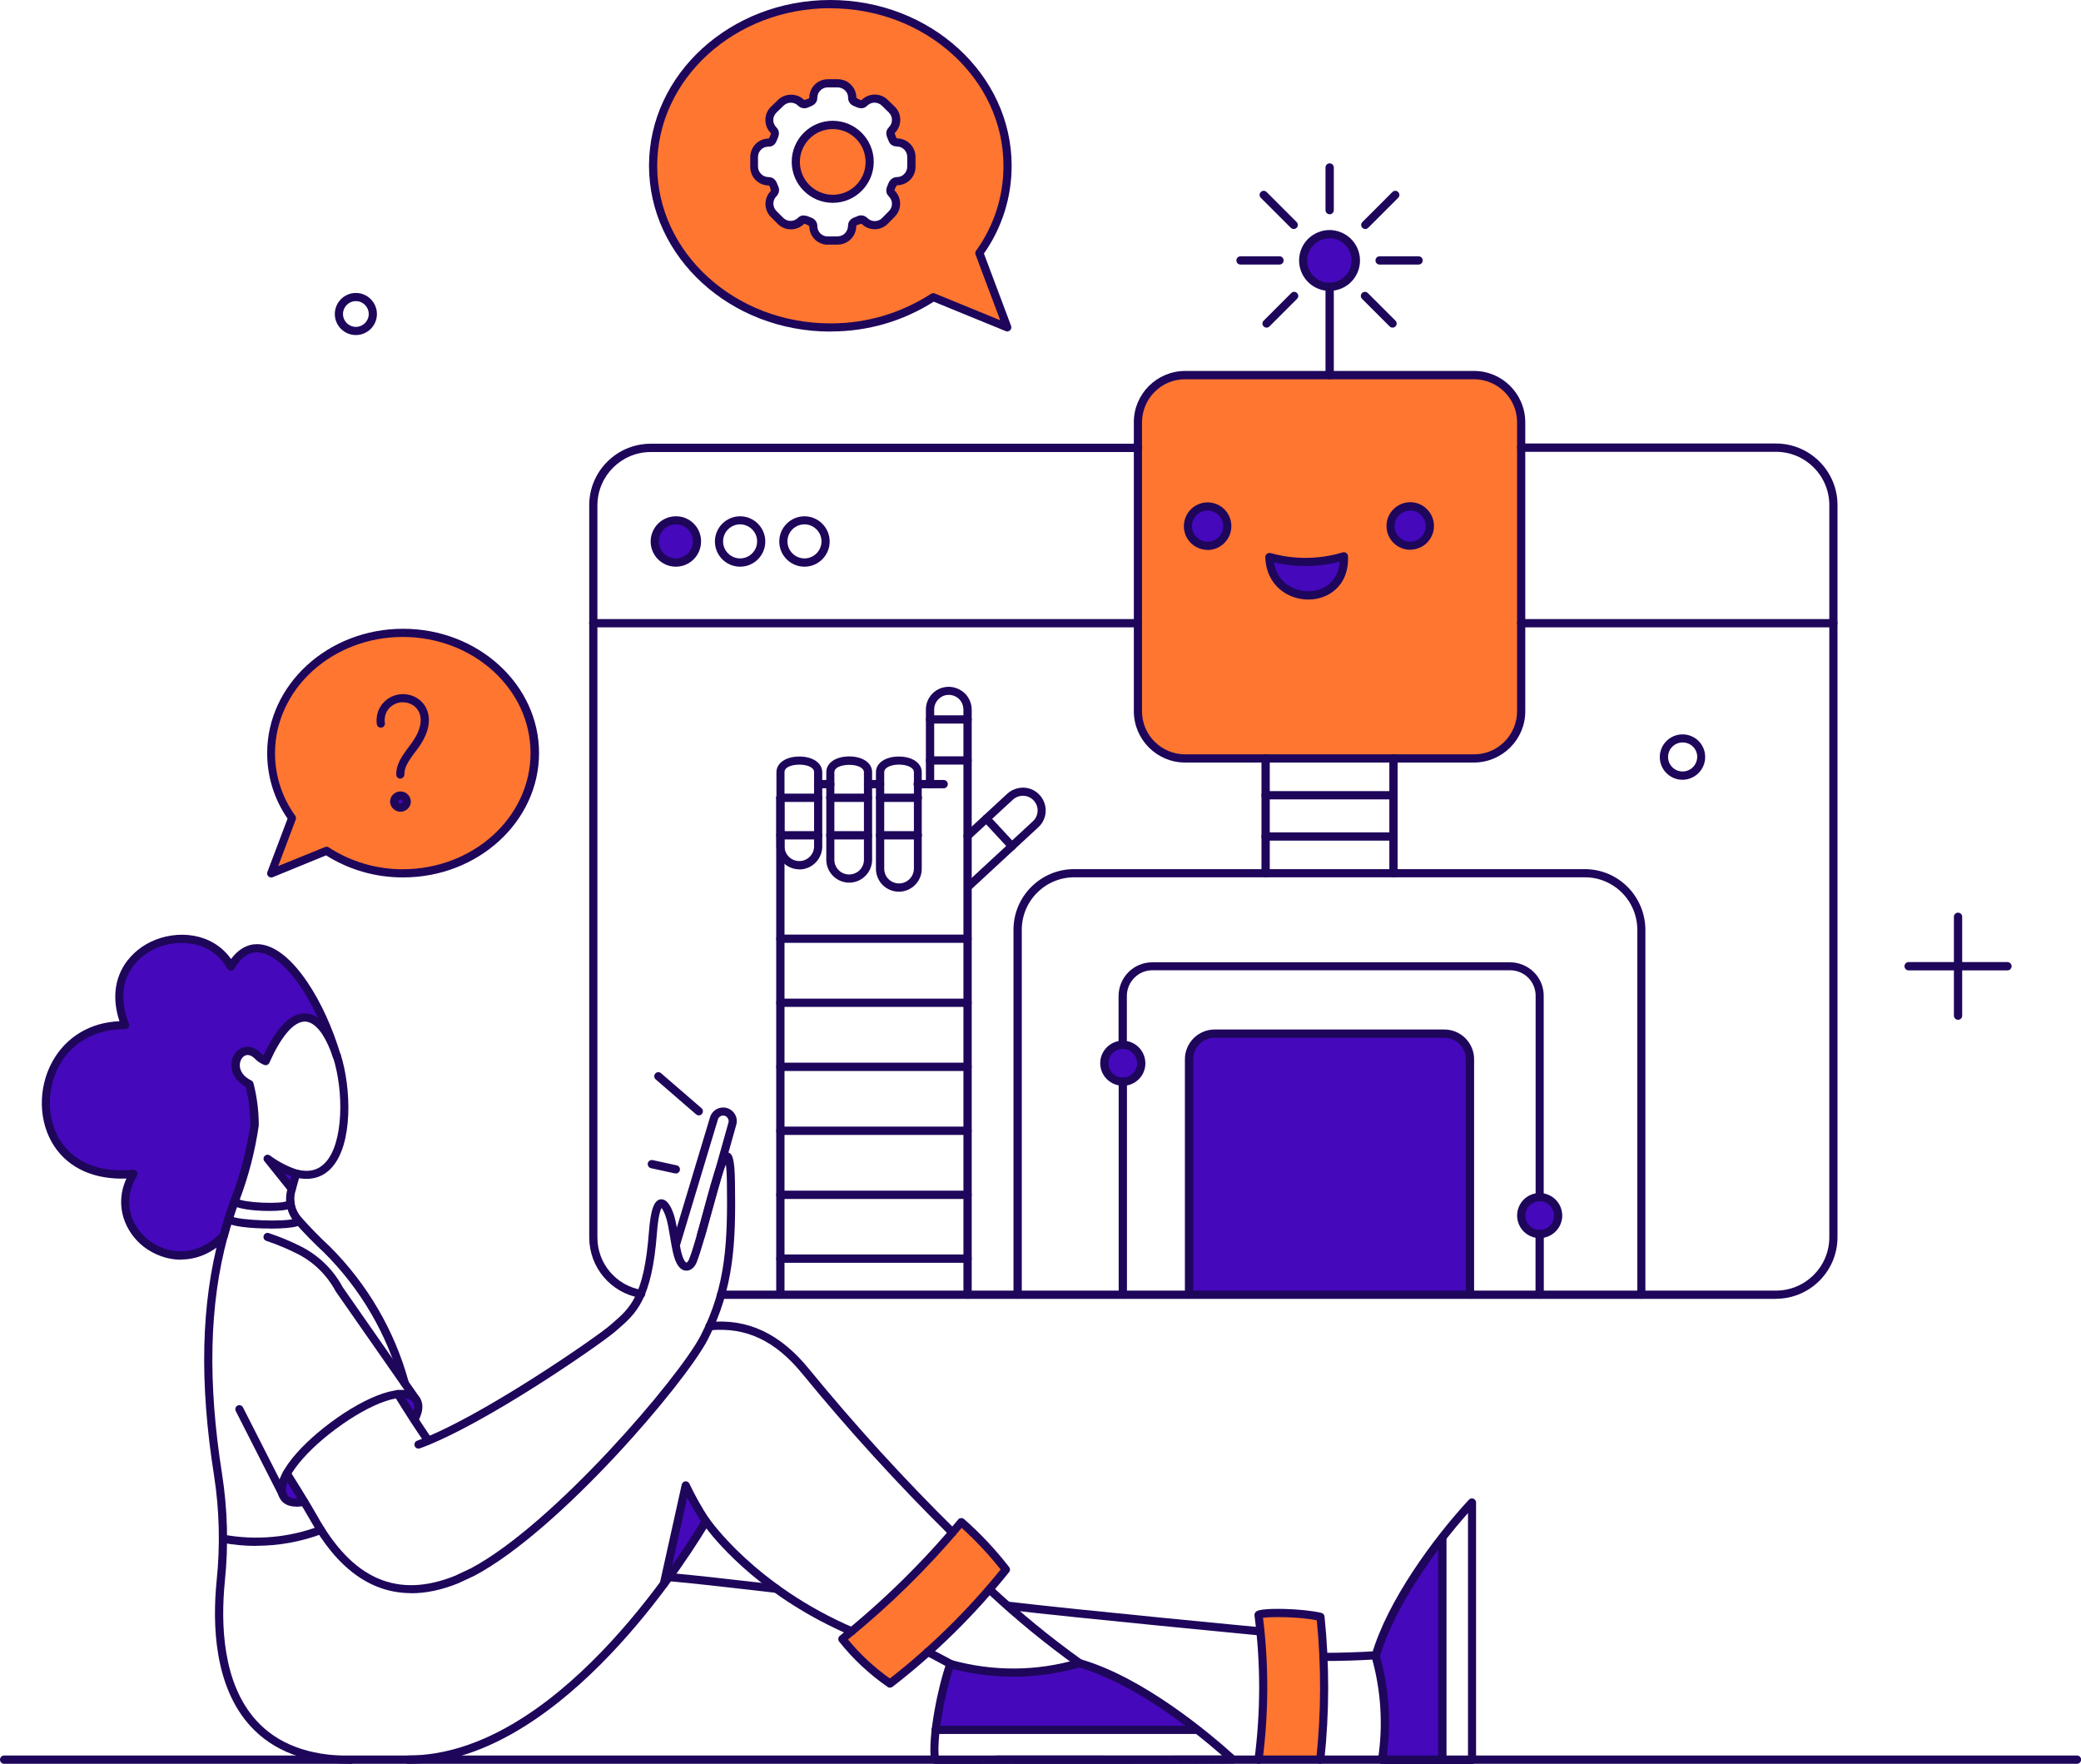 <?xml version="1.0" encoding="UTF-8"?>
<svg id="Livello_2" data-name="Livello 2" xmlns="http://www.w3.org/2000/svg" viewBox="0 0 190.75 161.68">
  <defs>
    <style>
      .cls-1, .cls-2 {
        fill: #ff7631;
      }

      .cls-3 {
        fill: #1e065b;
      }

      .cls-4 {
        fill: #4508ba;
      }

      .cls-2 {
        fill-rule: evenodd;
      }
    </style>
  </defs>
  <g id="ILLUSTRAZIONI">
    <g>
      <g>
        <path class="cls-1" d="M121.04,148.2c-1.92-.49-5.64-.46-5.68-.19.58,4.41.58,8.87,0,13.28h5.66c.46-4.35.47-8.74.02-13.09Z"/>
        <path class="cls-1" d="M88.12,139.51c-3.27,3.92-6.93,7.51-10.91,10.72,1.25,1.57,2.72,2.95,4.37,4.09,3.94-3.05,7.5-6.56,10.62-10.45-1.22-1.58-2.59-3.03-4.08-4.35h0Z"/>
        <path class="cls-1" d="M135.14,34.39h-26.52c-2.38,0-4.31,1.93-4.31,4.31v26.51c0,2.38,1.93,4.31,4.31,4.31h26.5c2.38,0,4.32-1.91,4.33-4.29v-26.52c0-2.38-1.93-4.31-4.31-4.31Z"/>
        <path class="cls-2" d="M92.34,30.01l-6.78-2.77c-2.81,1.82-6.09,2.79-9.44,2.77-8.97,0-16.25-6.63-16.25-14.82S67.15.37,76.11.37s16.25,6.63,16.25,14.82c0,2.87-.91,5.67-2.58,8l2.56,6.82ZM82.28,13.07c-.21-.02-.37-.05-.45-.28-.02-.06-.05-.12-.07-.18-.11-.24-.2-.45,0-.67.52-.52.52-1.35,0-1.87,0,0,0,0,0,0l-.64-.63c-.52-.52-1.36-.52-1.88,0-.21.22-.44.11-.68,0-.05-.02-.11-.05-.16-.07-.17-.06-.28-.23-.28-.41,0-.73-.59-1.32-1.32-1.32,0,0,0,0-.01,0h-.9c-.73,0-1.32.59-1.32,1.32h0c0,.31-.23.4-.48.49-.05.02-.11.04-.16.06-.16.07-.35.03-.47-.09-.52-.52-1.36-.52-1.88,0l-.65.64c-.52.52-.52,1.36,0,1.87h0c.21.21.11.44,0,.68-.03.06-.05.12-.07.17-.06.17-.23.28-.41.28-.73,0-1.32.59-1.32,1.32h0s.01.9.01.9c0,.73.59,1.32,1.32,1.32,0,0,0,0,0,0,.3,0,.39.23.49.48.02.05.04.11.06.16.08.16.04.36-.09.49-.52.52-.52,1.35,0,1.87,0,0,0,0,0,0l.64.64c.52.52,1.36.52,1.88,0,.21-.21.44-.11.68,0,.05.02.11.05.16.07.17.06.28.23.28.41,0,.73.59,1.32,1.31,1.32,0,0,0,0,0,0h.92c.73-.01,1.32-.6,1.32-1.33,0,0,0,0,0,0,0-.3.23-.39.49-.49.05-.02.11-.04.16-.06.16-.08.36-.04.48.09.52.52,1.36.52,1.88,0l.63-.64c.52-.52.52-1.35,0-1.87,0,0,0,0,0,0-.21-.21-.11-.43,0-.68.03-.06.05-.12.07-.17.06-.17.23-.28.41-.28.73,0,1.32-.59,1.32-1.31,0,0,0,0,0,0v-.9c0-.71-.56-1.3-1.27-1.32ZM76.34,18.22c-1.87,0-3.38-1.51-3.38-3.38s1.51-3.38,3.38-3.38c1.87,0,3.38,1.51,3.38,3.38h0c0,1.86-1.5,3.38-3.36,3.38,0,0-.02,0-.03,0Z"/>
        <path class="cls-1" d="M29.92,77.97c2.09,1.36,4.52,2.08,7.01,2.07,6.67,0,12.08-4.94,12.08-11.02s-5.42-11.02-12.08-11.02-12.08,4.94-12.08,11.02c0,2.13.67,4.21,1.92,5.95l-1.92,5.07,5.07-2.07Z"/>
      </g>
      <g>
        <path class="cls-4" d="M102.92,99.14c.68,0,1.3-.41,1.56-1.04.26-.63.12-1.36-.37-1.84-.66-.66-1.73-.66-2.39,0-.31.32-.49.74-.49,1.19,0,.45.18.88.5,1.19.32.32.75.49,1.19.5Z"/>
        <path class="cls-4" d="M141.14,109.72c-.94,0-1.7.75-1.7,1.69,0,.11,0,.22.03.33.18.92,1.07,1.52,1.98,1.34.8-.15,1.37-.85,1.37-1.66,0-.93-.75-1.68-1.68-1.69Z"/>
        <path class="cls-4" d="M121.86,21.47c-1.33,0-2.41,1.08-2.41,2.42,0,.16.02.31.05.47.19.96.94,1.71,1.9,1.9,1.31.26,2.58-.58,2.84-1.89.16-.79-.09-1.61-.66-2.18-.45-.45-1.07-.71-1.71-.71Z"/>
        <path class="cls-4" d="M63.89,49.62c.02-1.05-.83-1.92-1.88-1.94-.02,0-.04,0-.06,0-1.07,0-1.94.87-1.94,1.94s.87,1.94,1.94,1.94,1.94-.87,1.94-1.94Z"/>
        <path class="cls-4" d="M110.69,46.41c-1,0-1.8.81-1.8,1.8s.81,1.8,1.8,1.8,1.8-.81,1.8-1.8-.81-1.8-1.8-1.8Z"/>
        <path class="cls-4" d="M129.25,50.02c.99,0,1.8-.81,1.8-1.8,0-.12-.01-.24-.04-.35-.19-.97-1.14-1.61-2.11-1.42-.47.09-.88.37-1.15.77-.55.83-.33,1.94.49,2.5.3.2.65.31,1.01.31Z"/>
        <path class="cls-4" d="M116.35,51.05c.11,4.62,7.05,4.79,6.82-.06-2.22.67-4.59.69-6.82.06Z"/>
        <path class="cls-4" d="M27.15,107.57c-.94-.32-1.83-.78-2.62-1.37l2.22,2.77c.13-.46.27-.91.4-1.41Z"/>
        <path class="cls-4" d="M21.16,88.59c-2.89-5.19-12.6-1.96-9.69,5.38-9.5-.19-10.16,14.72.76,13.62-3.06,5.05,3.8,10.34,8.27,5.68.31-1.16.68-2.31,1.1-3.44.82-2.15,1.4-4.39,1.73-6.67,0-1.28-.16-2.56-.48-3.8-2.45-1.22-.84-4.08.72-2.64.21.23.47.41.76.53,2.13-4.79,4.14-4.71,5.49-2.7.45.69.79,1.44,1.03,2.22-2.07-7.01-6.9-12.86-9.69-8.19Z"/>
        <path class="cls-4" d="M87.11,152.51c-.68,1.96-1.13,4-1.35,6.06h23.97c-2.92-2.31-7.17-5.07-10.8-6.12-3.86,1.12-7.95,1.14-11.82.06h0Z"/>
        <path class="cls-4" d="M126.1,151.79c.88,3.09,1.08,6.34.59,9.51h5.52v-20.31c-.1,0-4.68,5.85-6.11,10.8h0Z"/>
        <path class="cls-4" d="M27.87,137.65c-.59-.99-1.27-2.09-1.6-2.6-.93,1.65-.47,3.02,1.6,2.6Z"/>
        <path class="cls-4" d="M36.46,127.77c.44.7.95,1.5,1.5,2.34.86-1.62.08-2.51-1.5-2.34Z"/>
        <path class="cls-4" d="M62.85,136.13l-2.01,9.06c1.88-2.55,3.23-4.67,3.88-5.78-.68-1.06-1.31-2.16-1.86-3.29Z"/>
        <path class="cls-4" d="M37.29,73.47c-.01-.32-.28-.57-.6-.56-.3.01-.54.25-.56.56.01.32.28.57.6.56.3-.01.54-.25.56-.56Z"/>
        <path class="cls-4" d="M132.41,94.75h-21.07c-.31,0-.61.06-.89.18-.57.24-1.03.69-1.26,1.26-.12.28-.18.59-.18.89v21.58h25.74v-21.58c0-.31-.06-.61-.18-.89-.24-.57-.69-1.03-1.26-1.26-.28-.12-.59-.18-.9-.18h0Z"/>
      </g>
      <g>
        <path class="cls-3" d="M154.22,71.47c-1.15,0-2.08-.94-2.08-2.08,0-1.15.94-2.08,2.08-2.08h.01c1.14,0,2.07.92,2.07,2.06v.02c0,1.15-.94,2.08-2.09,2.08ZM154.23,68.05h0c-.74,0-1.33.6-1.33,1.33,0,.74.6,1.33,1.33,1.33.74,0,1.33-.6,1.34-1.33v-.02c0-.73-.6-1.31-1.33-1.31ZM155.93,69.38h0,0Z"/>
        <path class="cls-3" d="M32.62,30.71c-1.07,0-1.93-.87-1.93-1.93s.87-1.93,1.93-1.93c1.06,0,1.93.87,1.93,1.93h0c0,1.07-.87,1.93-1.93,1.93ZM32.62,27.6c-.65,0-1.18.53-1.18,1.18s.53,1.18,1.18,1.18,1.18-.53,1.18-1.18c0-.65-.53-1.18-1.18-1.18Z"/>
        <path class="cls-3" d="M179.48,93.47c-.21,0-.38-.17-.38-.38v-9.06c0-.21.17-.38.38-.38s.38.17.38.38v9.06c0,.21-.17.38-.38.38Z"/>
        <path class="cls-3" d="M184.01,88.94h-9.06c-.21,0-.38-.17-.38-.38s.17-.38.38-.38h9.06c.21,0,.38.17.38.38s-.17.38-.38.38Z"/>
        <path class="cls-3" d="M162.79,119.05h-96.69c-.21,0-.38-.17-.38-.38s.17-.38.38-.38h96.69c2.7,0,4.89-2.19,4.89-4.89V46.3c0-2.7-2.19-4.89-4.89-4.89h-23.35c-.21,0-.38-.17-.38-.38s.17-.38.38-.38h23.35c3.11,0,5.64,2.53,5.64,5.64v67.11c0,3.11-2.53,5.64-5.64,5.64Z"/>
        <path class="cls-3" d="M58.76,118.96s-.04,0-.06,0c-2.72-.46-4.69-2.8-4.69-5.55V46.3c0-3.11,2.53-5.63,5.64-5.63h44.67c.21,0,.38.17.38.38s-.17.38-.38.38h-44.67c-2.69,0-4.88,2.19-4.89,4.88v67.11c0,2.39,1.71,4.41,4.07,4.81.2.04.34.23.31.43-.03.18-.19.31-.37.31Z"/>
        <path class="cls-3" d="M168.05,57.5h-28.61c-.21,0-.38-.17-.38-.38s.17-.38.38-.38h28.61c.21,0,.38.17.38.38s-.17.38-.38.38Z"/>
        <path class="cls-3" d="M104.31,57.5h-49.93c-.21,0-.38-.17-.38-.38s.17-.38.38-.38h49.93c.21,0,.38.17.38.38s-.17.38-.38.38Z"/>
        <path class="cls-3" d="M61.95,51.94c-1.28,0-2.31-1.04-2.31-2.31s1.04-2.31,2.31-2.31h.03c1.24,0,2.27,1.01,2.28,2.26v.05c0,1.28-1.04,2.31-2.31,2.31ZM61.98,48.06h-.02c-.87,0-1.57.7-1.57,1.56s.7,1.56,1.56,1.56,1.56-.7,1.56-1.56v-.05c-.01-.84-.7-1.51-1.54-1.51Z"/>
        <path class="cls-3" d="M67.84,51.94c-1.28,0-2.31-1.04-2.31-2.31s1.04-2.31,2.31-2.31c1.27,0,2.31,1.04,2.31,2.31h0c0,1.28-1.04,2.31-2.31,2.31ZM67.84,48.06c-.86,0-1.56.7-1.56,1.56s.7,1.56,1.56,1.56,1.56-.7,1.56-1.56c0-.86-.71-1.56-1.56-1.56Z"/>
        <path class="cls-3" d="M73.74,51.94c-1.28,0-2.31-1.04-2.31-2.31s1.04-2.31,2.31-2.31c1.27,0,2.31,1.04,2.31,2.31h0c0,1.28-1.04,2.31-2.31,2.31ZM73.74,48.06c-.86,0-1.56.7-1.56,1.56s.7,1.56,1.56,1.56,1.56-.7,1.56-1.56c0-.86-.71-1.56-1.56-1.56Z"/>
        <path class="cls-3" d="M135.12,69.89h-26.5c-2.58,0-4.68-2.11-4.69-4.69v-26.51c0-2.58,2.11-4.68,4.69-4.69h26.5c2.58,0,4.68,2.11,4.69,4.69h0v26.51c0,2.58-2.11,4.68-4.69,4.69ZM108.62,34.76c-2.17,0-3.93,1.77-3.94,3.94v26.5c0,2.17,1.77,3.93,3.94,3.94h26.5c2.17,0,3.93-1.77,3.94-3.94v-26.5c0-2.17-1.77-3.93-3.94-3.94h-26.5Z"/>
        <path class="cls-3" d="M150.46,119.04c-.21,0-.38-.17-.38-.38v-33.44c0-1.27-.51-2.51-1.41-3.4-.91-.91-2.12-1.41-3.4-1.41h-46.8c-1.28,0-2.49.5-3.4,1.41-.91.91-1.41,2.12-1.41,3.4v33.44c0,.21-.17.38-.38.38s-.38-.17-.38-.38v-33.44c0-1.49.58-2.88,1.63-3.93,1.05-1.05,2.45-1.63,3.93-1.63h46.8c1.48,0,2.88.58,3.93,1.63,1.04,1.04,1.63,2.47,1.63,3.94v33.44c0,.21-.17.38-.38.38Z"/>
        <path class="cls-3" d="M134.74,119.04c-.21,0-.38-.17-.38-.38v-21.58c0-.26-.05-.51-.15-.75-.2-.48-.58-.86-1.06-1.06-.24-.1-.49-.15-.74-.15h-21.08c-.26,0-.51.05-.75.15-.48.2-.86.58-1.06,1.06-.1.24-.15.49-.15.75v21.58c0,.21-.17.38-.38.38s-.38-.17-.38-.38v-21.58c0-.36.07-.71.21-1.04.28-.67.8-1.19,1.47-1.47.33-.14.68-.21,1.04-.21h21.08c.35,0,.7.07,1.03.21.67.28,1.19.8,1.47,1.47.14.33.21.68.21,1.04v21.58c0,.21-.17.38-.38.38Z"/>
        <path class="cls-3" d="M116.01,80.42c-.21,0-.38-.17-.38-.38v-10.53c0-.21.17-.38.38-.38s.38.17.38.38v10.53c0,.21-.17.38-.38.38Z"/>
        <path class="cls-3" d="M127.73,80.42c-.21,0-.38-.17-.38-.38v-10.53c0-.21.17-.38.38-.38s.38.17.38.38v10.53c0,.21-.17.38-.38.38Z"/>
        <path class="cls-3" d="M71.53,119.04c-.21,0-.38-.17-.38-.38v-45.51c0-.21.17-.38.38-.38s.38.17.38.38v45.51c0,.21-.17.38-.38.38Z"/>
        <path class="cls-3" d="M88.69,119.04c-.21,0-.38-.17-.38-.38v-53.59c0-.37-.13-.72-.38-.98-.26-.26-.62-.41-.99-.4-.36,0-.69.16-.94.42-.25.26-.38.6-.37.96v6.8c0,.21-.17.38-.38.38s-.38-.17-.38-.38v-6.79c-.03-1.15.89-2.11,2.05-2.13.56-.01,1.14.22,1.55.63.39.4.61.95.6,1.51v53.58c0,.21-.17.38-.38.38Z"/>
        <path class="cls-3" d="M88.78,81.62c-.1,0-.2-.04-.28-.12-.14-.15-.13-.39.02-.53l6.16-5.7c.54-.5.58-1.36.07-1.9-.24-.26-.58-.42-.93-.43-.36-.02-.71.12-.97.35l-3.91,3.61c-.15.14-.39.13-.53-.02-.14-.15-.13-.39.02-.53l3.91-3.61c.41-.37.95-.56,1.5-.55.55.02,1.08.26,1.45.67.79.85.74,2.18-.11,2.96l-6.16,5.7c-.07.07-.16.1-.25.1Z"/>
        <path class="cls-3" d="M82.4,81.73h0c-.55,0-1.09-.22-1.49-.61-.39-.39-.62-.94-.62-1.49v-8.85c0-.85.87-1.44,2.1-1.44s2.1.59,2.1,1.44v8.85c0,1.16-.95,2.1-2.1,2.1ZM82.4,70.08c-.66,0-1.35.24-1.35.69v8.85c0,.36.14.71.4.96.25.25.6.39.96.39h0c.75,0,1.35-.61,1.36-1.35v-8.85c0-.45-.7-.69-1.35-.69Z"/>
        <path class="cls-3" d="M77.84,80.9s-.05,0-.07,0c-1.1-.04-1.99-.93-2.03-2.03h0v-8.1c0-.85.87-1.44,2.1-1.44s2.1.59,2.1,1.44v8.08c-.02.58-.26,1.1-.67,1.48-.39.37-.9.57-1.43.57ZM76.48,78.85c.03.71.6,1.28,1.31,1.3.35.01.71-.12.97-.36.26-.25.42-.58.43-.94v-8.07c0-.07,0-.28-.35-.47-.69-.38-2.36-.24-2.36.47v8.08Z"/>
        <path class="cls-3" d="M88.69,66.32h-3.44c-.21,0-.38-.17-.38-.38s.17-.38.38-.38h3.44c.21,0,.38.17.38.38s-.17.38-.38.38Z"/>
        <path class="cls-3" d="M88.69,70.08h-3.44c-.21,0-.38-.17-.38-.38s.17-.38.38-.38h3.44c.21,0,.38.17.38.38s-.17.38-.38.38Z"/>
        <path class="cls-3" d="M74.99,76.94h-3.46c-.21,0-.38-.17-.38-.38s.17-.38.38-.38h3.46c.21,0,.38.17.38.38s-.17.38-.38.38Z"/>
        <path class="cls-3" d="M79.55,76.94h-3.44c-.21,0-.38-.17-.38-.38s.17-.38.38-.38h3.44c.21,0,.38.17.38.38s-.17.38-.38.38Z"/>
        <path class="cls-3" d="M84.13,76.94h-3.46c-.21,0-.38-.17-.38-.38s.17-.38.38-.38h3.46c.21,0,.38.17.38.38s-.17.38-.38.38Z"/>
        <path class="cls-3" d="M74.99,73.5h-3.46c-.21,0-.38-.17-.38-.38s.17-.38.38-.38h3.46c.21,0,.38.17.38.38s-.17.38-.38.38Z"/>
        <path class="cls-3" d="M79.55,73.5h-3.44c-.21,0-.38-.17-.38-.38s.17-.38.38-.38h3.44c.21,0,.38.17.38.38s-.17.38-.38.38Z"/>
        <path class="cls-3" d="M84.13,73.5h-3.46c-.21,0-.38-.17-.38-.38s.17-.38.38-.38h3.46c.21,0,.38.17.38.38s-.17.38-.38.38Z"/>
        <path class="cls-3" d="M86.5,72.25h-2.38c-.21,0-.38-.17-.38-.38s.17-.38.38-.38h2.38c.21,0,.38.17.38.38s-.17.38-.38.38Z"/>
        <path class="cls-3" d="M80.67,72.25h-1.1c-.21,0-.38-.17-.38-.38s.17-.38.38-.38h1.1c.21,0,.38.17.38.38s-.17.38-.38.38Z"/>
        <path class="cls-3" d="M76.11,72.25h-1.12c-.21,0-.38-.17-.38-.38s.17-.38.38-.38h1.12c.21,0,.38.17.38.38s-.17.38-.38.38Z"/>
        <path class="cls-3" d="M92.76,77.93c-.1,0-.2-.04-.28-.12l-2.34-2.53c-.14-.15-.13-.39.02-.53.15-.14.39-.13.53.02l2.34,2.53c.14.15.13.39-.02.53-.07.07-.16.1-.25.1Z"/>
        <path class="cls-3" d="M88.69,86.42h-17.16c-.21,0-.38-.17-.38-.38s.17-.38.38-.38h17.16c.21,0,.38.17.38.38s-.17.38-.38.38Z"/>
        <path class="cls-3" d="M88.69,92.29h-17.16c-.21,0-.38-.17-.38-.38s.17-.38.38-.38h17.16c.21,0,.38.17.38.38s-.17.38-.38.38Z"/>
        <path class="cls-3" d="M88.69,98.16h-17.16c-.21,0-.38-.17-.38-.38s.17-.38.38-.38h17.16c.21,0,.38.17.38.38s-.17.38-.38.38Z"/>
        <path class="cls-3" d="M88.69,104.02h-17.16c-.21,0-.38-.17-.38-.38s.17-.38.38-.38h17.16c.21,0,.38.17.38.38s-.17.38-.38.38Z"/>
        <path class="cls-3" d="M88.69,109.89h-17.16c-.21,0-.38-.17-.38-.38s.17-.38.38-.38h17.16c.21,0,.38.17.38.38s-.17.38-.38.38Z"/>
        <path class="cls-3" d="M88.69,115.74h-17.16c-.21,0-.38-.17-.38-.38s.17-.38.38-.38h17.16c.21,0,.38.17.38.38s-.17.38-.38.38Z"/>
        <path class="cls-3" d="M121.88,34.76c-.21,0-.38-.17-.38-.38v-8.09c0-.21.17-.38.38-.38s.38.17.38.38v8.09c0,.21-.17.38-.38.38Z"/>
        <path class="cls-3" d="M121.86,26.66h0c-.74,0-1.44-.29-1.96-.81-.8-.8-1.04-1.99-.61-3.04.28-.69.82-1.22,1.51-1.51.69-.29,1.45-.29,2.13,0,1.05.43,1.73,1.45,1.73,2.58h0c0,1.54-1.25,2.78-2.79,2.78ZM121.87,21.84c-.8,0-1.56.48-1.89,1.26-.32.77-.14,1.64.44,2.22.38.38.89.59,1.43.59h0c1.12,0,2.04-.91,2.04-2.04,0-.83-.49-1.57-1.26-1.89-.25-.1-.52-.15-.77-.15ZM124.28,23.88h0,0Z"/>
        <path class="cls-3" d="M110.7,50.4c-.15,0-.29-.01-.43-.04-1.18-.23-1.95-1.38-1.71-2.56.23-1.18,1.39-1.95,2.56-1.71.42.08.81.29,1.11.59.41.41.64.96.64,1.54,0,1.2-.97,2.18-2.17,2.19ZM110.69,46.79c-.28,0-.55.08-.79.24-.32.21-.53.54-.61.91-.08.37,0,.76.21,1.07.21.32.54.53.91.61.09.02.19.03.29.03.79,0,1.42-.65,1.42-1.43h0c0-.38-.15-.74-.42-1.01-.2-.2-.45-.33-.73-.39-.09-.02-.19-.03-.28-.03Z"/>
        <path class="cls-3" d="M129.26,50.39h0c-1.2,0-2.17-.98-2.17-2.18,0-.58.23-1.13.64-1.54.41-.41.96-.64,1.54-.64h0c1.2,0,2.17.98,2.17,2.18h0c0,1.2-.98,2.17-2.17,2.17ZM129.26,46.79c-.38,0-.74.15-1.01.42-.27.27-.42.63-.42,1.01,0,.79.64,1.42,1.42,1.43h0c.38,0,.74-.15,1.01-.42s.42-.63.42-1.01c0-.79-.64-1.43-1.42-1.43h0ZM131.06,48.22h0,0Z"/>
        <path class="cls-3" d="M127.73,73.27h-11.72c-.21,0-.38-.17-.38-.38s.17-.38.38-.38h11.72c.21,0,.38.17.38.38s-.17.38-.38.38Z"/>
        <path class="cls-3" d="M127.73,77.05h-11.72c-.21,0-.38-.17-.38-.38s.17-.38.38-.38h11.72c.21,0,.38.17.38.38s-.17.38-.38.38Z"/>
        <path class="cls-3" d="M102.92,119.04c-.21,0-.38-.17-.38-.38v-19.53c0-.21.17-.38.38-.38s.38.17.38.38v19.53c0,.21-.17.38-.38.38Z"/>
        <path class="cls-3" d="M102.92,99.51c-.14,0-.27-.01-.41-.04-.82-.16-1.46-.8-1.62-1.62-.11-.54,0-1.09.31-1.55.31-.46.78-.77,1.32-.88.67-.13,1.37.08,1.86.57.39.39.6.91.61,1.46h0c0,.55-.21,1.07-.6,1.46-.39.39-.91.61-1.46.61ZM102.92,96.13c-.08,0-.17,0-.25.03-.35.07-.64.27-.84.56s-.27.64-.2.99c.1.52.51.93,1.03,1.03.44.09.88-.05,1.19-.36.25-.25.38-.58.38-.93h0c0-.35-.14-.68-.39-.93-.25-.25-.58-.38-.93-.39Z"/>
        <path class="cls-3" d="M141.13,119.04c-.21,0-.38-.17-.38-.38v-5.57c0-.21.17-.38.38-.38s.38.17.38.38v5.57c0,.21-.17.38-.38.38Z"/>
        <path class="cls-3" d="M141.13,113.48c-.81,0-1.58-.48-1.91-1.28-.21-.51-.21-1.07,0-1.58.21-.51.61-.91,1.12-1.12,1.05-.43,2.26.07,2.7,1.12.1.25.16.52.16.79h0c0,.84-.5,1.59-1.28,1.91-.26.11-.52.16-.78.16ZM141.13,110.1c-.17,0-.34.03-.5.1-.32.13-.58.39-.71.71-.13.33-.14.68,0,1.01.28.67,1.05.99,1.72.71.5-.2.81-.68.81-1.22h0c0-.17-.03-.34-.1-.5-.21-.51-.7-.81-1.22-.81ZM143.19,111.41h0,0Z"/>
        <path class="cls-3" d="M141.14,110.1c-.21,0-.38-.17-.38-.38v-18.45c0-.95-.56-1.8-1.44-2.16-.29-.12-.59-.18-.89-.18h-32.8c-.62,0-1.21.24-1.65.69-.44.44-.69,1.04-.69,1.66v4.49c0,.21-.17.38-.38.38s-.38-.17-.38-.38v-4.48c0-.81.33-1.61.91-2.19.58-.58,1.36-.9,2.18-.9h32.8c.41,0,.8.08,1.18.24,1.16.48,1.91,1.6,1.9,2.86v18.45c0,.21-.17.38-.38.38Z"/>
        <path class="cls-3" d="M117.28,24.25h-3.57c-.21,0-.38-.17-.38-.38s.17-.38.38-.38h3.57c.21,0,.38.17.38.38s-.17.38-.38.38Z"/>
        <path class="cls-3" d="M116.1,30.03c-.1,0-.19-.04-.27-.11-.15-.15-.15-.38,0-.53l2.53-2.53c.15-.15.38-.15.53,0,.15.15.15.38,0,.53l-2.53,2.53c-.07.07-.17.11-.27.11Z"/>
        <path class="cls-3" d="M121.88,19.64c-.21,0-.38-.17-.38-.38v-3.91c0-.21.17-.38.38-.38s.38.17.38.38v3.91c0,.21-.17.38-.38.38Z"/>
        <path class="cls-3" d="M118.59,20.99c-.1,0-.19-.04-.27-.11l-2.75-2.75c-.15-.15-.15-.38,0-.53.15-.15.38-.15.53,0l2.75,2.75c.15.15.15.38,0,.53-.07.07-.17.11-.27.11Z"/>
        <path class="cls-3" d="M130.03,24.25h-3.57c-.21,0-.38-.17-.38-.38s.17-.38.38-.38h3.57c.21,0,.38.17.38.38s-.17.38-.38.38Z"/>
        <path class="cls-3" d="M127.64,30.03c-.1,0-.19-.04-.26-.11l-2.53-2.53c-.15-.15-.15-.38,0-.53s.39-.15.53,0l2.53,2.53c.15.15.15.38,0,.53-.07.07-.17.11-.27.11Z"/>
        <path class="cls-3" d="M125.15,20.99c-.1,0-.19-.04-.27-.11-.15-.15-.15-.38,0-.53l2.75-2.75c.15-.15.38-.15.53,0,.15.15.15.38,0,.53l-2.75,2.75c-.07.07-.17.11-.27.11Z"/>
        <path class="cls-3" d="M76.19,30.39h-.08c-9.16,0-16.62-6.82-16.62-15.2S66.95,0,76.11,0s16.62,6.82,16.62,15.19c0,2.9-.88,5.68-2.54,8.05l2.49,6.63c.05.14.02.3-.09.4-.11.1-.27.14-.4.08l-6.6-2.7c-2.82,1.79-6.06,2.73-9.4,2.73ZM76.11.75c-8.75,0-15.87,6.48-15.87,14.44s7.12,14.45,15.87,14.45h.07c3.26,0,6.42-.94,9.16-2.71.1-.07.23-.08.35-.03l5.99,2.45-2.26-6.02c-.04-.12-.03-.25.05-.35,1.64-2.28,2.51-4.97,2.51-7.78,0-7.96-7.12-14.44-15.87-14.44Z"/>
        <path class="cls-3" d="M36.9,80.42c-2.49,0-4.91-.7-7.01-2.02l-4.89,2c-.14.06-.3.02-.4-.08-.11-.1-.14-.26-.09-.4l1.85-4.89c-1.22-1.77-1.87-3.84-1.87-6,0-6.29,5.59-11.4,12.46-11.4s12.46,5.11,12.46,11.39-5.59,11.4-12.46,11.4h-.04ZM29.92,77.6c.07,0,.14.02.2.06,2.02,1.31,4.36,2.01,6.77,2.01h.03c6.46,0,11.71-4.78,11.71-10.65s-5.25-10.64-11.71-10.64-11.71,4.78-11.71,10.65c0,2.07.64,4.05,1.85,5.73.07.1.09.23.05.35l-1.61,4.27,4.28-1.74s.09-.03.14-.03Z"/>
        <path class="cls-3" d="M36.7,71.37c-.21,0-.38-.17-.38-.38,0-.88.38-1.53,1.29-2.72.88-1.15,1.16-2.22.8-3-.24-.52-.78-.87-1.41-.9-.44-.03-.87.13-1.2.42s-.52.7-.54,1.14c0,.11,0,.22.02.33.03.21-.11.4-.31.43-.22.03-.4-.11-.43-.31-.02-.16-.03-.32-.02-.48.03-.64.31-1.23.79-1.66.48-.43,1.09-.64,1.73-.62.9.04,1.69.55,2.05,1.33.28.61.55,1.91-.88,3.77-.9,1.18-1.14,1.65-1.14,2.26,0,.21-.17.38-.38.38Z"/>
        <path class="cls-3" d="M36.71,74.4h-.04c-.49-.02-.89-.42-.92-.92.01-.29.12-.52.31-.69.19-.17.42-.26.69-.25.5.02.89.42.91.92v.03c-.01.26-.12.49-.31.66-.18.16-.41.25-.65.25ZM36.71,73.29c-.05,0-.1.02-.14.05-.04.04-.06.09-.07.14,0,.07.09.16.2.17.05,0,.11-.02.15-.05.04-.03.06-.08.06-.13-.01-.1-.09-.18-.19-.18,0,0,0,0,0,0Z"/>
        <path class="cls-3" d="M119.92,54.95c-.66,0-1.33-.16-1.93-.48-1.24-.66-1.97-1.91-2.01-3.41,0-.12.05-.23.15-.3.09-.07.22-.1.33-.07,2.17.61,4.45.59,6.61-.06.11-.04.23-.01.33.05.09.07.15.17.16.29.07,1.5-.5,2.71-1.6,3.41-.6.38-1.31.57-2.03.57ZM116.77,51.54c.16,1,.7,1.79,1.57,2.26,1.01.54,2.3.52,3.21-.06.75-.47,1.18-1.26,1.25-2.26-1.98.51-4.04.53-6.02.06Z"/>
        <path class="cls-3" d="M39.25,132.42c-.12,0-.24-.06-.31-.16-.96-1.4-1.89-2.84-2.78-4.29-.11-.18-.05-.41.12-.52.17-.11.41-.05.52.12.89,1.44,1.82,2.87,2.76,4.26.12.17.07.4-.1.52-.06.04-.14.07-.21.07Z"/>
        <path class="cls-3" d="M26.75,109.35c-.11,0-.22-.05-.29-.14l-2.22-2.77c-.12-.15-.11-.36.02-.49.13-.14.34-.15.49-.04.77.57,1.62,1.01,2.52,1.31.2.07.3.28.23.48-.07.2-.28.3-.48.23-.32-.11-.63-.23-.94-.37l.95,1.19c.13.16.1.4-.06.53-.07.05-.15.08-.23.08Z"/>
        <path class="cls-3" d="M37.1,127.16c-.17,0-.32-.11-.36-.28-1.25-4.57-3.69-8.75-7.05-12.09-.91-.84-1.8-1.75-2.64-2.7-.77-.88-1.03-2.12-.66-3.23.11-.42.4-1.4.4-1.4.06-.19.25-.3.45-.26,1.08.27,1.92.06,2.58-.64,1.67-1.78,1.71-6.53.7-9.68-.06-.2.05-.41.24-.47.2-.06.41.04.47.24.95,2.97,1.18,8.24-.87,10.42-.76.81-1.77,1.12-2.95.92-.09.32-.23.8-.3,1.07-.29.88-.09,1.84.51,2.52.82.92,1.69,1.82,2.59,2.65,3.46,3.44,5.97,7.74,7.25,12.43.05.2-.06.41-.26.46-.03,0-.07.01-.1.01Z"/>
        <path class="cls-3" d="M32.07,161.66c-3.97,0-7.05-1.17-9.14-3.48-3.28-3.62-3.48-9.25-3.07-13.33.33-3.2.25-6.44-.24-9.61-1.36-8.56-1.19-15.77.52-22.06.05-.2.26-.32.46-.26.2.05.32.26.26.46-1.68,6.19-1.84,13.3-.5,21.75.5,3.24.59,6.54.25,9.81-.39,3.93-.21,9.34,2.88,12.75,1.94,2.15,4.83,3.24,8.58,3.24.21,0,.38.17.38.38s-.17.38-.38.38Z"/>
        <path class="cls-3" d="M87.11,152.88c-.06,0-.12-.01-.17-.04l-.8-.43c-.41-.22-.83-.45-1.27-.67-.18-.1-.25-.32-.16-.51.1-.18.32-.25.51-.16.43.23.86.45,1.27.67l.8.43c.18.1.25.32.16.51-.07.13-.2.2-.33.2Z"/>
        <path class="cls-3" d="M98.93,152.81c-.08,0-.15-.02-.22-.07-2.89-2.07-5.67-4.35-8.26-6.78-.15-.14-.16-.38-.02-.53.14-.15.38-.16.53-.02,2.57,2.4,5.33,4.66,8.19,6.71.17.12.21.35.09.52-.07.1-.19.16-.3.16Z"/>
        <path class="cls-3" d="M71.13,145.99s-.03,0-.04,0l-1.97-.23c-2.62-.3-5.59-.64-7.84-.84-.21-.02-.36-.2-.34-.41.02-.21.2-.37.41-.34,2.27.2,5.24.54,7.86.84l1.97.22c.21.02.35.21.33.42-.02.19-.18.33-.37.33Z"/>
        <path class="cls-3" d="M121.31,152.24c-.21,0-.38-.17-.38-.37s.17-.38.37-.38c1.58,0,3.19-.05,4.79-.15.19-.02.38.14.4.35.01.21-.14.38-.35.4-1.61.1-3.23.15-4.83.15h0Z"/>
        <path class="cls-3" d="M115.53,149.9s-.02,0-.04,0c-.17-.02-16.75-1.6-23.15-2.35-.21-.02-.35-.21-.33-.42.02-.21.22-.36.42-.33,6.39.76,22.97,2.34,23.13,2.35.21.02.36.2.34.41-.02.19-.18.34-.37.34Z"/>
        <path class="cls-3" d="M190.38,161.66H.38c-.21,0-.38-.17-.38-.38s.17-.38.38-.38h190c.21,0,.38.17.38.38s-.17.38-.38.38Z"/>
        <path class="cls-3" d="M37.7,146.02c-3.7,0-6.81-2.26-9.29-6.74-.6-1.08-2.42-3.98-2.44-4.01-.11-.17-.06-.41.12-.52.17-.11.41-.06.52.12.08.12,1.85,2.95,2.46,4.05,3.23,5.84,7.37,7.64,12.66,5.5l1.44-.68c7.56-4.01,19.08-17.5,21.05-21.32,2.35-4.57,2.48-8.69,2.41-14.02-.01-.83-.05-1.34-.09-1.65-.03.07-.06.15-.1.24-.36.95-.8,2.59-1.23,4.17-.47,1.75-.96,3.55-1.36,4.56-.2.49-.6.78-.99.74-.54-.04-.93-.6-1.17-1.65-.1-.45-.19-.96-.27-1.45-.1-.61-.2-1.18-.32-1.61-.16-.57-.35-.9-.46-1.03-.1.17-.3.71-.42,2.27-.47,6.15-1.88,7.37-3.66,8.91l-.21.18c-1.25,1.08-11.84,8.47-17.86,10.67-.2.07-.41-.03-.48-.22-.07-.19.03-.41.22-.48,5.89-2.15,16.54-9.58,17.63-10.53l.21-.18c1.72-1.48,2.96-2.56,3.41-8.4.16-2.08.47-2.95,1.09-3.02.64-.04,1.04.85,1.26,1.63.13.46.23,1.06.33,1.69.08.48.16.97.26,1.41.2.87.44,1.07.5,1.07,0,0,0,0,0,0,.04,0,.16-.09.23-.28.39-.96.87-2.75,1.33-4.47.45-1.68.88-3.26,1.25-4.24.23-.61.49-1.19.97-1.11.43.08.64.51.67,2.78.08,5.43-.06,9.65-2.49,14.37-2.06,3.99-13.54,17.48-21.38,21.65l-1.48.69c-1.52.62-2.97.92-4.33.92Z"/>
        <path class="cls-3" d="M61.95,114.5s-.07,0-.11-.02c-.2-.06-.31-.27-.25-.47l3.5-11.63c.2-.62.84-.99,1.48-.84.33.08.6.28.78.56.18.29.23.62.15.95l-2.89,10.29c-.06.2-.26.31-.46.26-.2-.06-.32-.26-.26-.46l2.89-10.28c.03-.12,0-.25-.07-.37-.07-.12-.18-.2-.31-.23-.26-.06-.51.09-.59.33l-3.5,11.62c-.05.16-.2.27-.36.27Z"/>
        <path class="cls-3" d="M115.36,161.66s-.03,0-.05,0c-.21-.03-.35-.21-.32-.42.57-4.37.57-8.8,0-13.17,0-.03,0-.07,0-.1.01-.11.1-.23.19-.29.53-.36,4.26-.26,5.95.15.15.04.27.17.28.33.45,4.37.45,8.8-.02,13.17-.02.21-.2.34-.41.33-.21-.02-.35-.21-.33-.41.45-4.23.47-8.52.05-12.74-1.61-.33-4.14-.34-4.93-.23.54,4.34.52,8.73-.04,13.06-.02.19-.19.33-.37.33Z"/>
        <path class="cls-3" d="M87.3,140.84c-.09,0-.19-.04-.26-.11-4.72-4.66-9.25-9.63-13.46-14.77-2.5-3.08-5.2-4.35-8.51-4.03-.22,0-.39-.13-.41-.34-.02-.21.13-.39.34-.41,3.52-.36,6.52,1.05,9.16,4.3,4.19,5.12,8.7,10.07,13.41,14.71.15.15.15.38,0,.53-.07.07-.17.11-.27.11Z"/>
        <path class="cls-3" d="M37.41,161.66c-.21,0-.38-.17-.38-.38s.17-.38.38-.38c13.39,0,24.82-18.06,26.98-21.68.07-.11.18-.18.31-.18.13,0,.25.06.32.17.04.06,4.2,6.1,13.2,9.97.19.08.28.3.2.49-.08.19-.3.28-.49.2-7.85-3.38-12.01-8.25-13.18-9.78-2.79,4.57-14.06,21.57-27.33,21.57Z"/>
        <path class="cls-3" d="M81.58,154.69c-.07,0-.15-.02-.21-.07-1.68-1.16-3.18-2.56-4.45-4.16-.13-.16-.1-.4.06-.53,3.96-3.18,7.61-6.76,10.85-10.66.06-.08.16-.13.26-.13.1-.01.2.03.28.09,1.51,1.33,2.9,2.81,4.13,4.4.11.14.11.33,0,.46-3.13,3.91-6.72,7.45-10.68,10.51-.07.05-.15.08-.23.08ZM77.74,150.28c1.11,1.35,2.4,2.55,3.83,3.56,3.75-2.93,7.16-6.29,10.15-9.99-1.08-1.36-2.28-2.64-3.57-3.81-3.13,3.73-6.64,7.17-10.42,10.23Z"/>
        <path class="cls-3" d="M16.59,115.46c-1.26,0-2.45-.46-3.39-1.17-1.66-1.27-2.79-3.72-1.61-6.27-2.92.11-5.27-.92-6.62-2.97-1.45-2.19-1.52-5.3-.17-7.75,1.25-2.26,3.47-3.59,6.15-3.7-1.24-3.76.74-6.27,2.9-7.29,2.33-1.11,5.58-.88,7.33,1.59.94-1.26,1.98-1.44,2.73-1.34,2.95.37,5.91,5.37,7.31,10.11.06.2-.05.41-.25.47-.2.06-.41-.05-.47-.25-.23-.75-.56-1.47-.98-2.13-.37-.54-.96-1.19-1.69-1.12-.99.09-2.1,1.43-3.14,3.77-.08.19-.3.27-.49.19-.34-.14-.64-.35-.89-.62-.19-.17-.5-.37-.82-.24-.29.12-.49.46-.51.85-.02.57.36,1.1,1.05,1.44.1.05.17.14.2.24.33,1.27.49,2.58.49,3.89-.34,2.35-.93,4.62-1.75,6.8-.41,1.11-.78,2.25-1.09,3.4-.02.06-.05.12-.09.16-1.31,1.37-2.79,1.92-4.18,1.92ZM12.23,107.22c.13,0,.25.07.32.17.08.12.08.27,0,.39-1.44,2.39-.49,4.68,1.1,5.9,1.68,1.29,4.33,1.59,6.5-.61.31-1.14.67-2.28,1.09-3.38.81-2.13,1.38-4.35,1.71-6.59,0-1.14-.14-2.33-.43-3.49-1.22-.68-1.32-1.65-1.31-2.05.02-.69.4-1.28.97-1.52.54-.22,1.13-.07,1.64.4.1.11.21.21.33.29,1.14-2.44,2.35-3.73,3.6-3.84.38-.03.87.04,1.39.4-1.56-3.38-3.62-5.77-5.34-5.99-.89-.12-1.67.38-2.32,1.48-.07.12-.16.19-.33.18-.13,0-.26-.08-.32-.19-1.42-2.54-4.5-2.82-6.67-1.79-2.06.98-3.75,3.29-2.34,6.84.05.12.03.25-.04.35-.07.1-.18.15-.32.16-2.62-.03-4.83,1.16-6.02,3.32-1.21,2.2-1.16,5,.14,6.97,1.3,1.97,3.65,2.89,6.61,2.59.01,0,.02,0,.04,0Z"/>
        <path class="cls-3" d="M109.7,158.93h-23.94c-.21,0-.38-.17-.38-.38s.17-.38.38-.38h23.94c.21,0,.38.17.38.38s-.17.38-.38.38Z"/>
        <path class="cls-3" d="M103.92,161.67c-2.34,0-4.54,0-6.67,0-3.86,0-7.52-.01-11.54,0h0c-.19,0-.34-.14-.37-.32-.31-2.13.63-6.73,1.42-8.96.07-.19.27-.29.45-.24,3.81,1.06,7.82,1.04,11.61-.08.07-.02.14-.02.21,0,5.78,1.66,11.87,6.79,14.22,8.92.11.1.15.27.1.41-.06.14-.19.24-.35.24-3.34.02-6.32.02-9.09.02ZM91.27,160.9c1.99,0,3.96,0,5.98,0,4.4,0,9.05.02,14.77,0-2.67-2.33-8.02-6.58-13.09-8.07-3.78,1.08-7.77,1.13-11.58.14-.69,2.1-1.47,5.94-1.31,7.95,1.79,0,3.52,0,5.23,0Z"/>
        <path class="cls-3" d="M132.21,161.66c-.21,0-.38-.17-.38-.38v-20.3c0-.21.17-.38.38-.38s.38.17.38.38v20.3c0,.21-.17.38-.38.38Z"/>
        <path class="cls-3" d="M134.93,161.68h-8.25c-.11,0-.21-.05-.29-.13s-.1-.19-.08-.3c.48-3.1.28-6.33-.58-9.35-.02-.07-.02-.14,0-.21,1.42-4.95,5.69-10.76,8.92-14.24.11-.11.27-.15.41-.09.14.06.24.19.24.35v23.6c0,.21-.17.38-.38.38ZM127.12,160.93h7.44v-22.25c-3.05,3.43-6.75,8.64-8.07,13.12.83,2.95,1.04,6.1.63,9.14Z"/>
        <path class="cls-3" d="M24.73,112.6c-1.71,0-3.67-.18-4.06-.63-.13-.16-.12-.39.04-.53.15-.13.38-.12.52.03.54.39,5.07.55,5.78.21.07-.13.2-.23.35-.2.21.01.37.19.35.4-.01.24-.18.42-.5.52-.39.13-1.38.21-2.48.21Z"/>
        <path class="cls-3" d="M24.68,110.99c-1.34,0-3.09-.17-3.47-.65-.13-.16-.1-.4.06-.53.16-.12.39-.1.52.05.47.38,4.06.54,4.54.2.08-.19.28-.24.47-.16.19.08.25.34.17.53-.12.27-.43.42-1.06.5-.3.04-.74.06-1.23.06Z"/>
        <path class="cls-3" d="M27.16,138.09c-.77,0-1.18-.3-1.4-.59-1.24-1.67,1.41-4.8,4.59-7.15,3.14-2.33,6.87-3.94,8.1-2.28.28.38.48,1.07-.14,2.23-.1.18-.33.25-.51.15-.18-.1-.25-.33-.15-.51.2-.37.49-1.04.2-1.42-.76-1.02-3.79.02-7.05,2.44-3.24,2.4-5.19,5.08-4.43,6.1.27.37.93.32,1.43.22.21-.05.4.09.44.29s-.09.4-.29.44c-.3.06-.55.09-.78.09Z"/>
        <path class="cls-3" d="M25.88,137.29c-.14,0-.27-.08-.33-.21l-3.94-7.75c-.09-.18-.02-.41.16-.5.18-.09.41-.02.5.16l3.94,7.75c.09.18.02.41-.16.5-.05.03-.11.04-.17.04Z"/>
        <path class="cls-3" d="M38.15,128.66c-.12,0-.23-.06-.31-.16l-7.07-10.14c-.81-1.5-2.01-2.68-3.49-3.43-.92-.47-1.89-.87-2.87-1.2-.2-.06-.3-.28-.24-.47.06-.2.28-.31.47-.24,1.02.34,2.02.75,2.98,1.24,1.62.83,2.93,2.11,3.79,3.71l7.05,10.11c.12.17.08.4-.09.52-.07.05-.14.07-.21.07Z"/>
        <path class="cls-3" d="M64.06,102.23c-.09,0-.17-.03-.25-.09l-3.71-3.21c-.16-.14-.17-.37-.04-.53.14-.16.37-.17.53-.04l3.71,3.21c.16.14.17.37.04.53-.07.09-.18.13-.28.13Z"/>
        <path class="cls-3" d="M61.95,107.55s-.05,0-.08,0l-2.2-.48c-.2-.04-.33-.24-.29-.45.04-.2.24-.33.45-.29l2.2.48c.2.04.33.24.29.45-.04.18-.19.3-.37.3Z"/>
        <path class="cls-3" d="M23.49,141.69c-1.04,0-2.09-.09-3.12-.29-.2-.04-.34-.23-.3-.44.04-.2.23-.33.44-.3,2.94.54,5.97.27,8.77-.78.2-.07.41.03.48.22.07.19-.02.41-.22.48-1.94.73-3.99,1.1-6.05,1.1Z"/>
        <path class="cls-3" d="M60.85,145.57s-.05,0-.08,0c-.2-.04-.33-.25-.29-.45l2.01-9.06c.04-.16.17-.27.32-.29.17-.02.31.07.38.21.53,1.12,1.14,2.21,1.82,3.24.11.17.07.41-.11.52-.17.11-.4.07-.52-.11-.5-.76-.97-1.56-1.39-2.38l-1.78,8.03c-.04.17-.19.29-.37.29Z"/>
        <path class="cls-3" d="M75.88,22.43c-.95,0-1.7-.77-1.7-1.7-.1-.08-.16-.11-.22-.13-.07-.03-.19-.09-.24-.09h0c-.68.68-1.76.68-2.42.02l-.64-.64c-.66-.66-.66-1.74,0-2.4l-.06-.25c-.03-.08-.08-.21-.11-.24-.48,0-.91-.18-1.23-.5s-.49-.75-.49-1.2v-.89c0-.95.75-1.71,1.68-1.71h0c.08-.1.11-.16.13-.23.04-.08.09-.21.09-.25-.68-.68-.68-1.76-.02-2.42l.66-.64c.64-.64,1.76-.64,2.4,0l.23-.06c.08-.03.22-.08.24-.12,0-.96.76-1.72,1.7-1.72h.91c.46,0,.89.18,1.21.5.32.32.5.75.5,1.2.1.08.16.11.22.13.08.03.19.1.24.09.68-.68,1.76-.68,2.42-.02l.64.62s.03.03.04.04c.29.29.46.71.46,1.17,0,.45-.18.88-.5,1.2-.02.06.04.18.07.26.03.06.06.13.08.2.02.02.09.03.13.04.91.04,1.62.79,1.62,1.7v.9c0,.46-.18.88-.5,1.2-.32.32-.75.49-1.2.49h0c-.08.1-.11.17-.14.23-.04.08-.09.2-.09.24,0,0,.01.01.02.02h0c.32.32.5.75.5,1.2,0,.45-.18.88-.5,1.2l-.63.64c-.67.67-1.74.67-2.41,0l-.24.06c-.08.03-.22.08-.24.12,0,.48-.18.91-.5,1.23-.32.32-.75.5-1.2.5h-.92ZM73.71,19.76c.22,0,.42.09.56.15l.14.06c.31.12.52.43.51.76,0,.52.42.94.94.94h.92s0-.01,0-.01c.26,0,.5-.1.67-.28s.28-.42.28-.67c0-.57.45-.74.73-.84l.14-.06c.3-.14.67-.07.91.18.37.36.97.37,1.34,0l.63-.64c.18-.18.28-.42.28-.67,0-.25-.1-.49-.28-.67,0,0-.01-.01-.02-.02-.38-.39-.18-.82-.07-1.08.02-.05.04-.1.07-.16.12-.31.46-.53.76-.52h0c.25,0,.49-.1.66-.28.18-.18.28-.42.28-.67v-.9c0-.51-.4-.93-.91-.95,0,0-.02,0-.03,0-.21-.02-.6-.06-.77-.52-.02-.05-.04-.1-.06-.15-.11-.25-.31-.68.08-1.09.19-.19.29-.42.29-.68,0-.25-.1-.49-.28-.67h0s-.64-.63-.64-.63c-.37-.37-.98-.38-1.35,0-.4.4-.85.19-1.1.08l-.14-.06c-.31-.12-.52-.42-.51-.76,0-.25-.1-.49-.28-.66s-.42-.28-.67-.28h-.92c-.52,0-.95.42-.95.94,0,.57-.46.74-.73.85l-.14.06c-.3.13-.66.06-.89-.17-.37-.37-.97-.37-1.34,0l-.66.64c-.37.37-.37.97,0,1.34.4.39.2.83.09,1.1l-.07.15c-.12.32-.39.55-.76.52h0c-.51,0-.94.42-.94.94v.9c.01.26.11.5.29.67.18.18.42.28.67.28.57,0,.74.45.84.72l.06.14c.14.3.07.67-.18.91-.36.36-.36.96,0,1.33l.64.64c.37.37.97.37,1.34,0,.18-.18.36-.23.54-.23Z"/>
        <path class="cls-3" d="M76.36,18.59h-.03c-2.07,0-3.76-1.69-3.76-3.76,0-2.07,1.69-3.76,3.76-3.76,2.07,0,3.76,1.69,3.76,3.76,0,2.06-1.67,3.75-3.73,3.76ZM76.33,11.83c-1.66,0-3.01,1.35-3.01,3.01,0,1.66,1.35,3.01,3.01,3.01h.03c1.65,0,2.99-1.36,2.98-3.01,0-1.66-1.35-3.01-3.01-3.01Z"/>
        <path class="cls-3" d="M73.27,79.68s-.05,0-.07,0c-1.1-.04-1.99-.93-2.03-2.03h0v-6.87c0-.85.87-1.44,2.1-1.44s2.1.59,2.1,1.44v6.86c-.04,1.15-.98,2.05-2.1,2.05ZM71.91,77.62c.03.71.6,1.28,1.31,1.3.74.03,1.38-.56,1.4-1.31v-6.85c0-.07,0-.28-.35-.47-.69-.38-2.36-.24-2.36.47v6.85Z"/>
      </g>
    </g>
  </g>
</svg>